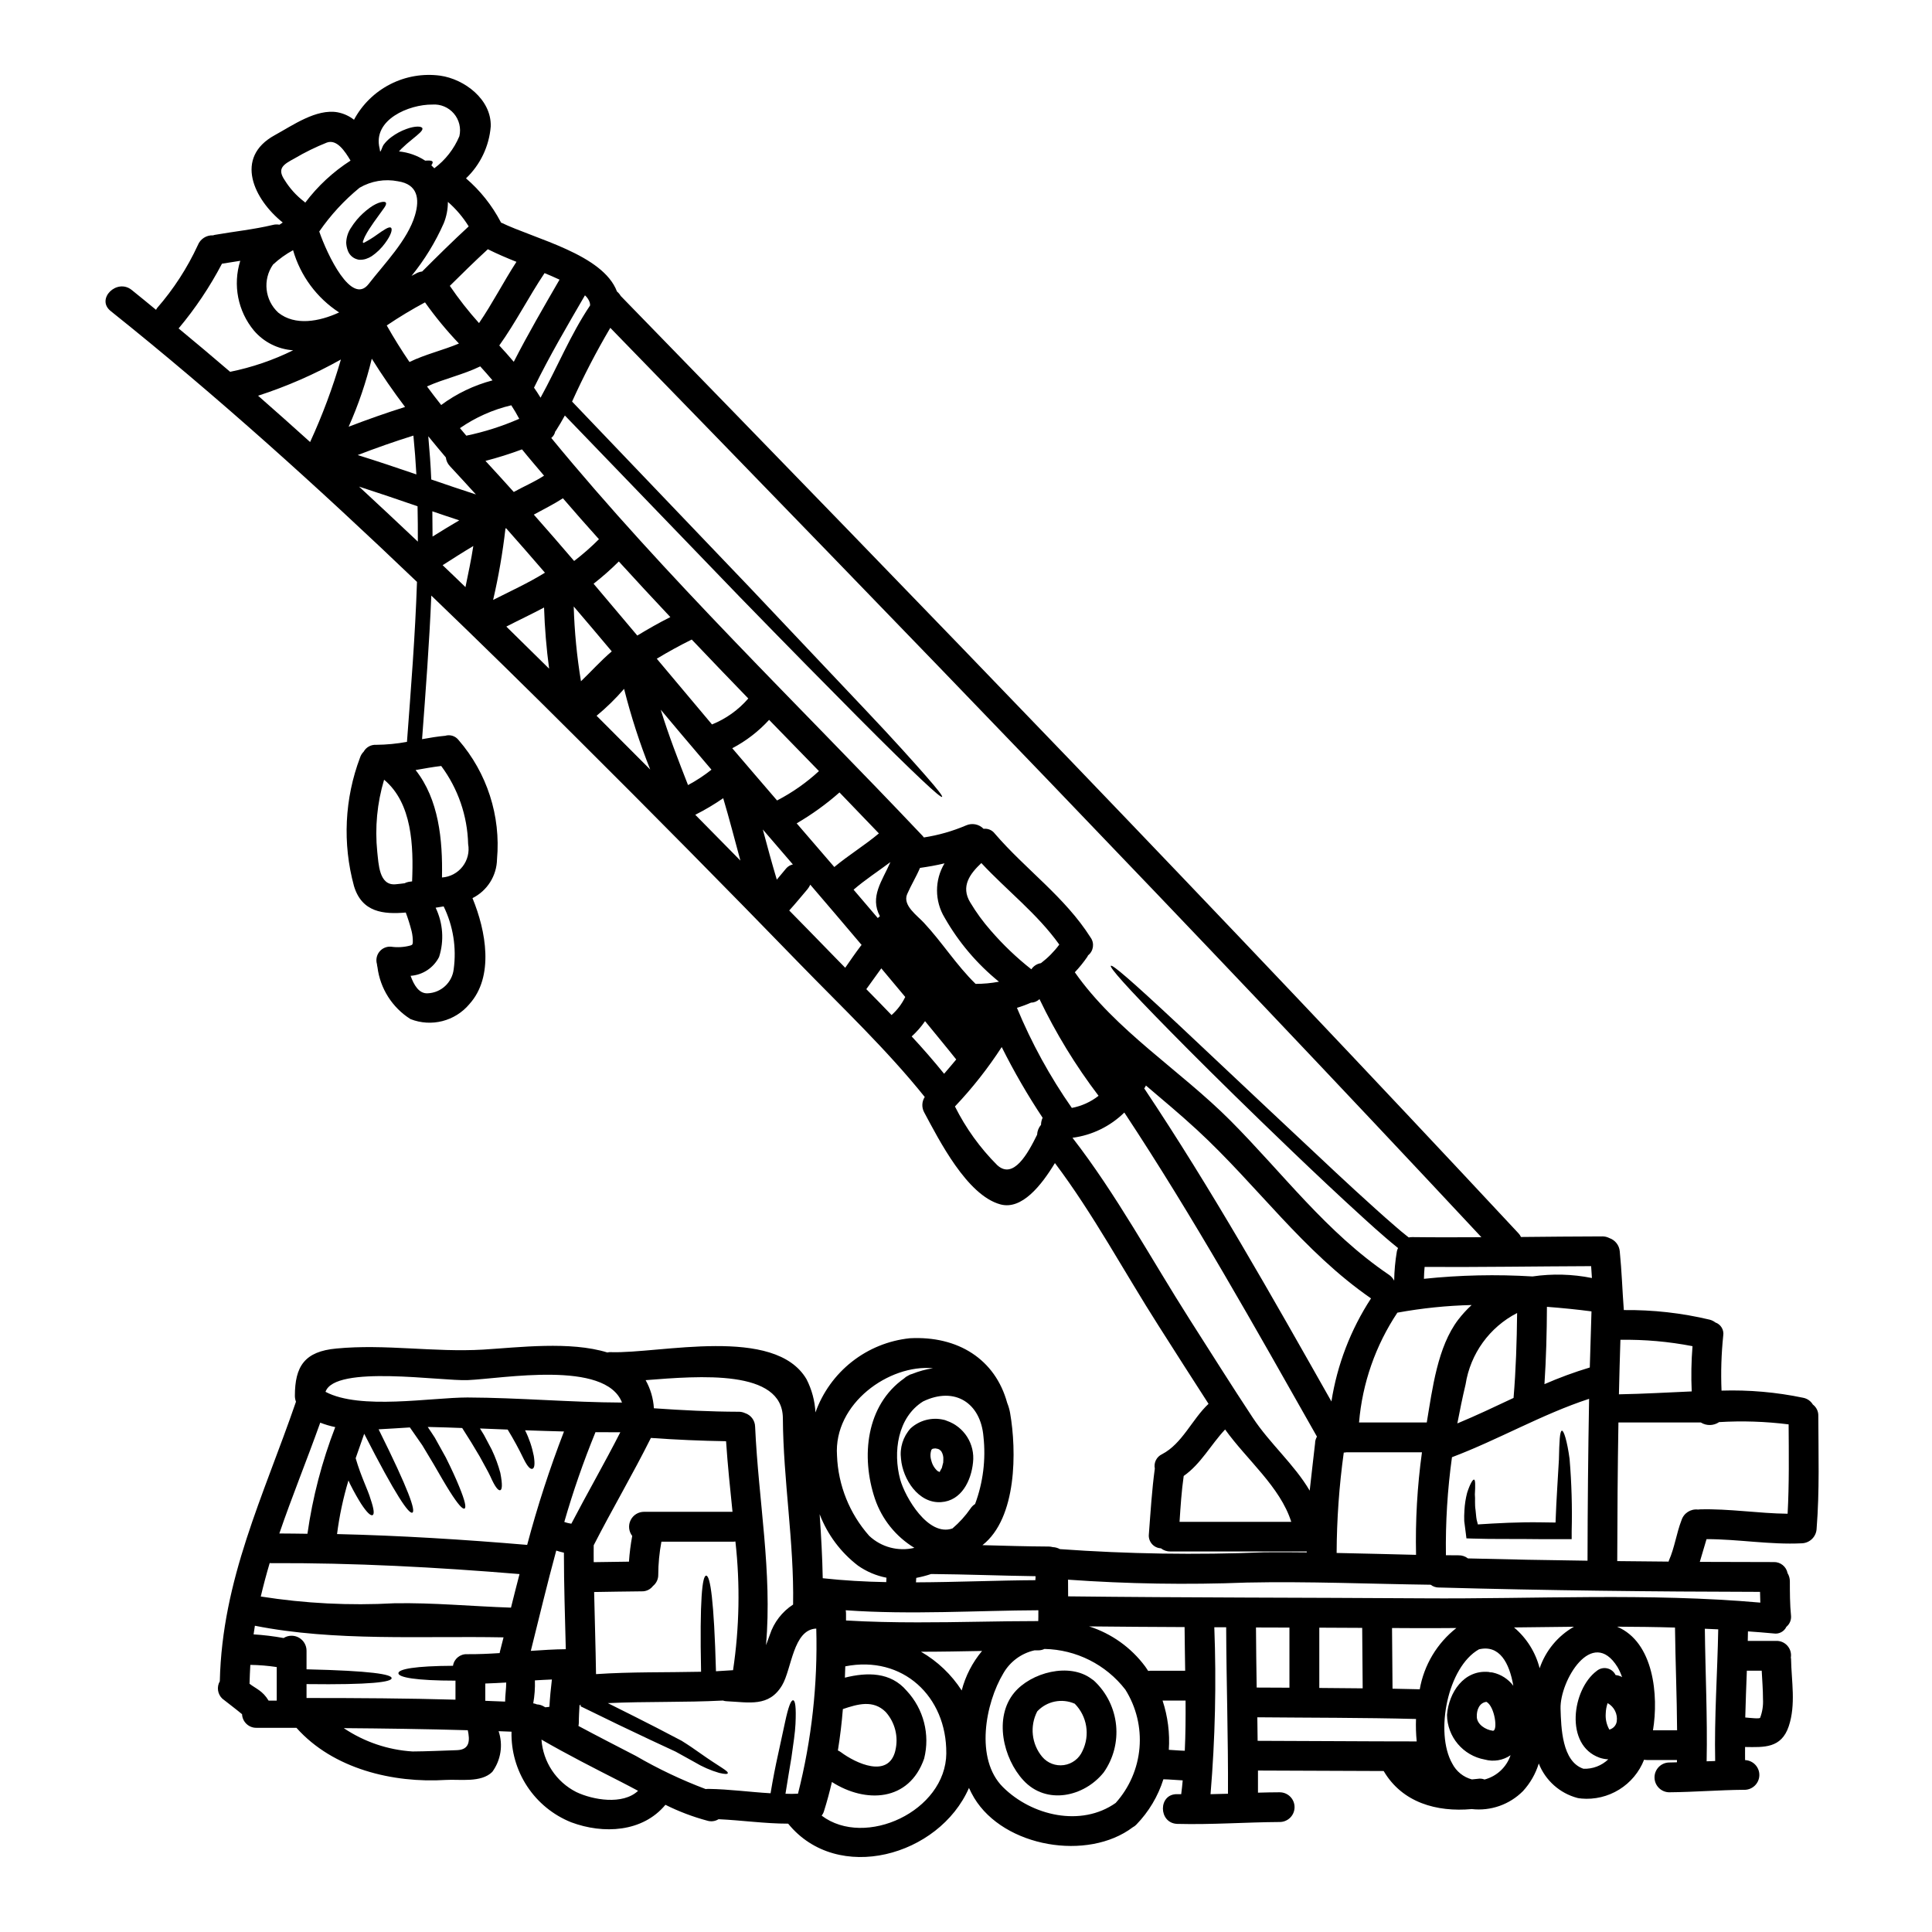 <?xml version="1.0" encoding="UTF-8"?>
<!-- Uploaded to: SVG Repo, www.svgrepo.com, Generator: SVG Repo Mixer Tools -->
<svg fill="#000000" width="800px" height="800px" version="1.1" viewBox="144 144 512 512" xmlns="http://www.w3.org/2000/svg">
 <g>
  <path d="m625.87 519.21c0.027 9.945 0.344 19.898-0.445 29.844-0.062 2.148-1.789 3.875-3.938 3.938-8.445 0.418-16.816-1.105-25.238-1.105-0.629 2-1.156 4.027-1.785 6.027 6.527 0.023 13.051 0.039 19.578 0.051v-0.004c1.785-0.059 3.348 1.195 3.684 2.949 0.395 0.652 0.605 1.398 0.605 2.156 0 2.633 0 6.211 0.316 9.211 0.07 1.09-0.391 2.148-1.238 2.844-0.598 1.273-1.977 1.996-3.367 1.762-2.262-0.234-4.527-0.371-6.816-0.551 0 0.84-0.023 1.68-0.051 2.523h7.527-0.004c1.141-0.039 2.238 0.434 2.992 1.293 0.754 0.855 1.086 2.004 0.902 3.129 0.027 0.113 0.047 0.227 0.055 0.34 0.102 5.902 1.316 12.078-0.605 17.844-1.969 5.902-6.555 5.582-11.578 5.512 0 1.156-0.023 2.312 0 3.477l-0.004-0.004c2.176 0.086 3.867 1.918 3.781 4.094-0.09 2.172-1.922 3.863-4.094 3.777-6.578 0.051-13.156 0.602-19.734 0.656l-0.004 0.004c-2.18 0-3.945-1.77-3.945-3.949s1.766-3.949 3.945-3.949c0.656 0 1.316-0.027 2-0.051v-0.605h-7.918c-0.266 0-0.527-0.027-0.789-0.078-1.285 3.281-3.602 6.059-6.602 7.91-2.996 1.855-6.516 2.691-10.027 2.379-0.031-0.02-0.066-0.031-0.105-0.027-0.32-0.008-0.637-0.051-0.945-0.133-4.668-1.242-8.465-4.633-10.234-9.129-0.832 2.719-2.262 5.215-4.184 7.312-3.559 3.582-8.559 5.34-13.578 4.766-9.262 0.84-18.395-1.684-23.34-10.082-11.102-0.051-22.207-0.094-33.312-0.129v5.863c1.922-0.051 3.84-0.102 5.762-0.102v0.004c2.172 0 3.934 1.762 3.934 3.934 0 2.176-1.762 3.938-3.934 3.938-9.055 0.055-18.074 0.738-27.129 0.5-5.082-0.156-5.117-8.051 0-7.871h1.023c0.16-1.211 0.293-2.449 0.395-3.66-1.711-0.078-3.422-0.262-5.117-0.289-1.422 4.5-3.871 8.609-7.156 11.996-0.273 0.289-0.594 0.531-0.949 0.711-11.895 9.023-34.129 5.34-42.047-7.789-0.504-0.852-0.961-1.727-1.371-2.629-7.918 18.105-34.863 25.547-47.918 9.469-6.16 0-12.266-0.895-18.449-1.18h0.004c-0.887 0.555-1.973 0.699-2.973 0.395-3.836-1.027-7.555-2.438-11.109-4.211-6.051 7.289-16.445 7.816-24.969 4.633-4.769-1.91-8.844-5.234-11.668-9.527-2.828-4.293-4.273-9.344-4.148-14.484-1.105-0.027-2.234-0.078-3.422-0.133h0.004c1.227 3.656 0.598 7.684-1.684 10.793-2.977 2.945-8.633 1.895-12.344 2.129-13.918 0.871-29.84-2.894-39.551-13.816h-10.477c-2.082 0.094-3.844-1.52-3.938-3.606-1.711-1.422-3.5-2.754-5.238-4.129-1.254-1.199-1.523-3.102-0.656-4.602 0.633-27.078 11.527-48.922 20.184-74.074v-0.004c-0.184-0.488-0.281-1.004-0.289-1.527 0-7.84 2.551-11.809 11.02-12.574 12.895-1.238 25.891 1.051 38.863 0.289 9.445-0.578 23.078-2.289 32.922 0.762h0.004c0.316-0.082 0.648-0.113 0.977-0.086 12.988 0.422 43.445-7.106 51.812 7.184 1.395 2.731 2.199 5.727 2.359 8.789 1.891-5.301 5.242-9.961 9.664-13.438 4.422-3.477 9.738-5.633 15.336-6.219 12.816-0.684 22.656 5.606 25.812 17.129 0.363 0.887 0.625 1.809 0.785 2.754 1.707 9.816 1.867 27.738-7.34 34.949 5.84 0.156 11.684 0.34 17.551 0.367v-0.004c0.375 0.012 0.746 0.066 1.105 0.16 0.656 0.027 1.293 0.207 1.867 0.527 18.039 1.293 36.137 1.574 54.207 0.84 3.711-0.027 7.445-0.027 11.211 0.027v-0.238h-36.133c-0.91 0.016-1.801-0.281-2.519-0.844-0.934-0.043-1.809-0.473-2.41-1.188-0.605-0.715-0.887-1.645-0.777-2.574 0.445-5.812 0.789-11.602 1.574-17.367-0.324-1.562 0.473-3.141 1.922-3.812 5.391-2.816 7.945-9.266 12.316-13.344-4.461-6.918-8.891-13.84-13.289-20.762-8.973-14.051-17.262-29.574-27.422-43.047-3.578 5.902-8.789 12.523-14.473 10.945-8.867-2.422-16.258-17.105-20.184-24.402-0.691-1.281-0.629-2.836 0.16-4.055-10-12.473-21.895-23.734-33-35.156-19.605-20.203-39.387-40.23-59.34-60.074-12.676-12.664-25.484-25.211-38.426-37.645-0.527 12.711-1.5 25.391-2.449 38.051 2.051-0.371 4.078-0.711 6.133-0.898 1.305-0.391 2.711 0.059 3.543 1.133 7.543 8.703 11.219 20.105 10.184 31.578-0.074 4.379-2.578 8.355-6.5 10.312 3.606 8.738 5.762 20.812-0.816 28.078h0.004c-3.809 4.555-10.109 6.156-15.629 3.973-4.82-3.047-8.023-8.082-8.738-13.738-0.07-0.266-0.113-0.539-0.133-0.812-0.34-1.137-0.102-2.367 0.637-3.293 0.742-0.926 1.891-1.426 3.074-1.34 1.723 0.25 3.481 0.145 5.16-0.316 0.605-0.207 0.523-0.266 0.629-0.816v0.004c0.023-1.004-0.082-2.004-0.316-2.977-0.426-1.676-0.945-3.324-1.551-4.945-5.867 0.5-11.633 0-13.738-7.055l0.004 0.004c-3.062-11.238-2.492-23.156 1.629-34.051 0.191-0.578 0.516-1.102 0.949-1.527 0.656-1.188 1.934-1.891 3.289-1.816 2.746-0.023 5.484-0.285 8.184-0.785 1.051-14.074 2.184-28.234 2.656-42.391-26.117-24.98-53.004-49.266-81.184-71.789-3.973-3.184 1.656-8.738 5.582-5.578 2.18 1.734 4.285 3.5 6.445 5.262 0.078-0.156 0.164-0.305 0.262-0.449 4.379-5.019 8.023-10.637 10.816-16.684 0.652-1.656 2.297-2.707 4.074-2.602 0.145-0.066 0.297-0.109 0.449-0.133 5.117-0.895 10.289-1.422 15.352-2.629v-0.004c0.578-0.145 1.18-0.164 1.762-0.055 0.301-0.176 0.59-0.371 0.867-0.578-7.633-6.106-12.988-17.207-2.106-23.156 4.723-2.578 10.973-7.055 16.656-6.055v0.004c1.582 0.301 3.066 0.977 4.332 1.969 2.164-4.039 5.512-7.32 9.59-9.406 4.078-2.09 8.695-2.883 13.238-2.277 6.438 0.902 13.645 6.32 13.406 13.477-0.422 5.227-2.754 10.117-6.551 13.738 3.762 3.231 6.879 7.148 9.188 11.539 0.027 0.055 0.027 0.105 0.051 0.156 9.133 4.426 27.023 8.422 30.766 18.289v0.004c0.398 0.328 0.738 0.73 0.996 1.18 79.914 82.113 159.78 164.57 237.92 248.41 0.27 0.285 0.492 0.613 0.656 0.973 7.184-0.078 14.363-0.133 21.551-0.156v-0.004c0.652-0.004 1.293 0.148 1.871 0.449 1.527 0.52 2.609 1.891 2.754 3.5 0.527 5.184 0.684 10.395 1.078 15.578 7.672-0.086 15.328 0.77 22.789 2.551 0.535 0.145 1.039 0.395 1.473 0.734 1.457 0.504 2.336 1.984 2.082 3.5-0.504 4.84-0.652 9.707-0.449 14.562 7.266-0.227 14.535 0.41 21.648 1.898 1.066 0.207 1.992 0.859 2.555 1.789 0.938 0.703 1.477 1.82 1.445 2.992zm-8.133 25.945c0.422-7.871 0.32-15.789 0.266-23.684v0.004c-6.109-0.77-12.277-0.973-18.422-0.602-1.449 0.992-3.352 1.035-4.84 0.102h-21.84c-0.207 12.238-0.289 24.496-0.316 36.734 4.527 0.055 9.082 0.105 13.605 0.133 0.023-0.078 0.051-0.184 0.078-0.266 1.523-3.422 2-7.211 3.34-10.688l0.004 0.004c0.582-1.887 2.434-3.082 4.391-2.844 0.184 0 0.344-0.051 0.5-0.051 7.805-0.207 15.5 1.078 23.234 1.16zm-6.527 49.156c0-2.527-0.207-5.027-0.34-7.555h-3.938c-0.156 4.133-0.32 8.266-0.422 12.395 1.395 0.129 3.812 0.395 3.938 0.078l0.004 0.004c0.594-1.566 0.852-3.242 0.758-4.918zm-0.707-25.605c-0.027-0.977-0.051-1.922-0.078-2.844-28.34-0.055-56.707-0.371-85.051-1.156v0.004c-0.805 0.016-1.594-0.242-2.234-0.738-16.078-0.207-32.395-0.922-48.707-0.578-15.809 0.617-31.637 0.359-47.418-0.766 0 0.055 0.027 0.078 0.027 0.133 0 1.422 0.023 2.844 0.023 4.289 31.344 0.367 62.68 0.316 94.023 0.523 29.496 0.215 59.941-1.48 89.414 1.137zm-11.16 7.086-3.543-0.156c0.133 11.711 0.711 23.418 0.477 35.129l2.262-0.078c-0.246-11.664 0.598-23.27 0.809-34.898zm-7.027-63.047 0.004 0.004c-0.18-4-0.109-8.008 0.211-12-6.293-1.219-12.695-1.785-19.105-1.688-0.156 4.816-0.289 9.633-0.395 14.449 6.578-0.113 13-0.508 19.289-0.77zm-10.262 89.809h6.394c-0.055-9.078-0.449-18.156-0.555-27.234-5.117-0.156-10.234-0.211-15.352-0.234 9.75 4.098 11.043 18.281 9.516 27.465zm-8.473-14.262 0.004 0.004c0.102 0.055 0.199 0.117 0.289 0.184-0.312-0.934-0.719-1.832-1.211-2.684-6.734-10.844-15.289 3.656-15.102 10.996 0.156 5.027 0.367 14.051 6.078 15.949h-0.004c2.441 0.09 4.812-0.812 6.578-2.5-0.777-0.031-1.547-0.172-2.285-0.422-9.367-3.312-7.316-18.129-0.789-23 0.766-0.645 1.785-0.902 2.766-0.688 0.977 0.211 1.805 0.863 2.234 1.766 0.496 0.051 0.98 0.184 1.438 0.391zm-1.129 11.918v0.004c0.289-1.969-0.676-3.91-2.418-4.867-0.309 0.898-0.477 1.84-0.5 2.789-0.102 1.445 0.219 2.891 0.922 4.156l0.078 0.078c0.133-0.07 0.273-0.129 0.422-0.18 0.801-0.367 1.363-1.113 1.496-1.984zm-6.578-117.52c-0.051-1.055-0.129-2.106-0.207-3.148-14.707 0.055-29.422 0.293-44.129 0.211-0.102 1.027-0.156 2.078-0.18 3.148h-0.004c9.559-1 19.188-1.211 28.781-0.629 5.231-0.766 10.555-0.625 15.738 0.418zm-0.562 23.711c0.133-4.949 0.293-9.922 0.449-14.871-3.789-0.5-7.738-0.895-11.809-1.207-0.027 6.84-0.207 13.68-0.656 20.5l-0.004-0.004c3.914-1.711 7.93-3.188 12.02-4.418zm-0.602 51.203c0.023-14.289 0.164-28.59 0.418-42.902-12.523 4.106-24.008 10.816-36.336 15.473h-0.004c-1.195 8.605-1.73 17.289-1.605 25.977 1.105 0 2.234 0.023 3.312 0.023 0.914-0.027 1.805 0.262 2.527 0.82 10.539 0.27 21.117 0.477 31.668 0.609zm-3.582 17.5c-5.312 0.055-10.605 0.105-15.895 0.184 3.336 2.809 5.711 6.59 6.789 10.816 1.586-4.652 4.82-8.566 9.086-11zm-16.023-60.613c0.629-7.5 0.867-15 0.945-22.527h-0.004c-7.312 3.762-12.387 10.793-13.652 18.918-0.82 3.449-1.527 6.894-2.184 10.34 5.031-2.09 9.957-4.43 14.875-6.746zm-0.762 94.652-0.004-0.004c-2.008 1.383-4.519 1.809-6.867 1.16-5.742-1.039-9.938-6.012-10-11.844 0.473-5.902 4.445-11.996 11.074-11.367 0.105 0.027 0.184 0.055 0.293 0.078 0.258 0.004 0.512 0.027 0.766 0.078 2.176 0.48 4.106 1.723 5.441 3.504-1.051-6.109-3.684-10.949-9.105-9.66-8.312 4.684-11.734 22.043-7.086 30.262h0.004c1.059 2.082 2.953 3.613 5.211 4.211l1.551-0.156c0.602-0.109 1.223-0.047 1.793 0.184 3.246-0.848 5.844-3.277 6.91-6.461zm-4.762-6.477c1.449 0.211 0.578-6.445-1.656-7.656-1.844 0.207-2.66 2.129-2.555 4.051 0.102 1.922 2.297 3.356 4.191 3.594zm-21.391-130.82c6.133 0.082 12.266 0.055 18.395 0.027-75.863-81.262-153.33-161.28-230.85-240.99-3.727 6.328-7.109 12.848-10.129 19.539 18.734 19.629 34.285 35.891 47.047 49.23 12.895 13.656 22.945 24.289 30.629 32.395 7.684 8.105 12.816 13.867 16.051 17.551 3.234 3.684 4.527 5.394 4.328 5.582-0.195 0.184-1.871-1.18-5.449-4.555-3.578-3.375-9.105-8.762-16.973-16.68-7.867-7.918-18.129-18.316-31.207-31.762-12.594-13.078-27.945-28.973-46.34-48.074-0.738 1.344-1.5 2.656-2.316 3.938l-0.234 0.316v-0.008c-0.145 0.676-0.516 1.277-1.051 1.711 30.402 36.996 65.59 70.762 98.453 105.5 0.105 0.129 0.184 0.234 0.289 0.367 3.84-0.59 7.594-1.66 11.168-3.184 1.586-0.711 3.445-0.352 4.656 0.895 1.145-0.141 2.277 0.344 2.973 1.266 8.184 9.523 18.602 16.816 25.391 27.551h0.004c1.07 1.504 0.77 3.586-0.684 4.723-0.051 0.129-0.113 0.25-0.184 0.371-0.996 1.453-2.106 2.824-3.32 4.106 10.867 15.496 27.945 25.977 41.211 39.285 13.996 14.051 25.391 29.602 42.047 40.891h0.004c0.578 0.398 1.047 0.93 1.367 1.555 0.043-2.594 0.277-5.18 0.711-7.738 0.059-0.312 0.164-0.613 0.316-0.895-0.074-0.074-0.152-0.148-0.238-0.211-1.023-0.844-2.051-1.656-3-2.5-1.922-1.656-3.785-3.312-5.578-4.949-3.578-3.234-6.945-6.391-10.16-9.391-6.391-6.004-12.102-11.5-17.234-16.473-10.262-9.949-18.156-17.816-24.105-23.867-11.945-12.129-16.18-17.027-15.789-17.422 0.395-0.395 5.316 3.812 17.734 15.422 6.184 5.812 14.289 13.445 24.684 23.223 5.184 4.867 10.977 10.297 17.371 16.289 3.207 2.977 6.578 6.106 10.133 9.289 1.785 1.633 3.629 3.238 5.512 4.867 0.922 0.844 1.898 1.605 2.871 2.398 0.211 0.156 0.422 0.34 0.633 0.5 0.285-0.059 0.578-0.09 0.867-0.086zm12.266 21.867c1.07-1.387 2.254-2.684 3.543-3.867-6.602 0.156-13.184 0.836-19.68 2.023-5.789 8.691-9.285 18.703-10.16 29.105h17.949c1.504-8.973 2.848-20.051 8.348-27.262zm-0.5 81.73c-3.898 0.027-7.789 0.055-11.66 0.027-1.816-0.027-3.606-0.027-5.394-0.027 0.027 5.367 0.105 10.711 0.133 16.078l7.211 0.156v0.004c1.125-6.426 4.582-12.211 9.711-16.238zm-9.121-46.574h-20.008c-0.234 0.051-0.473 0.078-0.715 0.078-1.219 8.816-1.852 17.703-1.891 26.605 7.156 0.129 14.238 0.344 21.051 0.5h-0.004c-0.199-9.09 0.32-18.18 1.566-27.184zm-1.395 76.625c-0.195-1.973-0.254-3.961-0.184-5.945-14.027-0.367-28.023-0.316-42.051-0.449l0.078 6.238c14.066 0.027 28.121 0.156 42.172 0.156zm-25.812-14.168c3.84 0.023 7.656 0.051 11.496 0.102-0.023-5.34-0.102-10.684-0.129-16.023-3.789-0.027-7.582-0.027-11.367-0.055zm3.207-75.891c1.523-9.754 5.106-19.074 10.5-27.344-18.027-12.473-30.156-29.945-46.102-44.652-4.367-4.027-8.973-7.871-13.551-11.762-0.121 0.27-0.27 0.527-0.449 0.762 17.832 26.695 33.777 54.984 49.617 82.984zm-4.328 10.812c0.059-0.535 0.23-1.055 0.5-1.523-16.367-28.895-32.734-58.184-51.051-85.891-3.731 3.664-8.551 6.016-13.738 6.691 11.605 14.957 20.949 32.273 31.051 48.129 5.555 8.684 11.02 17.422 16.707 26.023 4.527 6.891 11.02 12.395 15.105 19.363 0.457-4.25 0.984-8.543 1.457-12.805zm-35.945 21.055h29.633c-2.922-9.266-11.766-16.422-17.527-24.473-3.789 4.027-6.418 9.133-10.973 12.316-0.578 4.012-0.84 8.09-1.102 12.145zm29.152 43.969v-15.945c-2.949 0-5.902-0.027-8.867-0.027 0.027 5.316 0.105 10.605 0.184 15.922 2.926 0.016 5.824 0.039 8.719 0.039zm-16.289 28.102c0.078-14.707-0.422-29.418-0.477-44.125h-3.148 0.004c0.562 14.75 0.227 29.523-1 44.23 1.602-0.039 3.129-0.062 4.656-0.117zm-11.445-11.395c0.207-4.422 0.234-8.867 0.207-13.312h-6.098c1.391 4.203 1.953 8.637 1.66 13.055 1.422 0.066 2.816 0.223 4.266 0.246zm-9.109-21.207h9.211c-0.051-3.867-0.129-7.711-0.156-11.578-8.445-0.023-16.895-0.102-25.312-0.18l0.004-0.004c5.945 1.902 11.145 5.617 14.867 10.629 0.293 0.395 0.527 0.789 0.789 1.18h-0.004c0.211-0.031 0.426-0.055 0.637-0.059zm-9.211 35.031h0.004c3.637-4.051 5.852-9.172 6.312-14.598 0.461-5.422-0.859-10.844-3.758-15.449-5.144-6.641-13.02-10.598-21.418-10.766-0.527 0.25-1.102 0.379-1.684 0.371h-0.973c-3.477 0.781-6.465 2.984-8.238 6.074-4.789 7.973-7.578 22.734-0.129 30.156 7.66 7.641 20.766 10.664 29.918 4.191zm-11.617-184.19c2.586-0.484 5.016-1.586 7.086-3.211-6.078-7.988-11.324-16.578-15.66-25.629-0.602 0.598-1.414 0.938-2.262 0.945-1.207 0.535-2.445 0.992-3.707 1.371 3.875 9.34 8.75 18.234 14.543 26.523zm-8.184-38.367c1.844-1.402 3.484-3.059 4.863-4.918-5.812-8.156-13.867-14.316-20.656-21.605-3 2.816-5.551 6.184-2.922 10.473h0.004c1.574 2.633 3.391 5.117 5.418 7.418 3.25 3.758 6.848 7.195 10.75 10.266 0.578-0.879 1.504-1.473 2.543-1.633zm0.023 42.84c0.004-0.645 0.148-1.281 0.422-1.867-3.996-6.016-7.617-12.273-10.84-18.738-3.641 5.617-7.789 10.887-12.395 15.746 2.871 5.746 6.652 10.996 11.195 15.543 4.289 3.938 8.133-3.078 10.578-8.051 0.043-0.969 0.41-1.895 1.039-2.633zm-0.734 131.52c0.027 0 0.027-1.922 0.027-2.867-15.844 0.051-33.852 1.234-51.051 0 0.055 0.312 0.078 0.629 0.078 0.945v1.762c6.297 0.371 12.66 0.5 18.973 0.5 10.656 0.02 21.312-0.34 31.973-0.34zm-0.762-10.84c0.027-0.344 0.027-0.711 0.055-1.055-9.238-0.129-18.449-0.5-27.688-0.578-1.289 0.43-2.602 0.773-3.938 1.027l-0.078 1.18c10.898-0.047 21.699-0.523 31.645-0.574zm-15.973-20.184h-0.004c2.121-5.703 2.879-11.82 2.215-17.867-0.738-8.895-7.582-13.383-16-9.316-6.762 4.211-8.027 13.445-6.055 20.707 1.289 4.66 7.422 15.234 13.844 12.949 1.82-1.547 3.43-3.324 4.789-5.289 0.312-0.477 0.723-0.883 1.207-1.184zm0.133-137.84c2.074 0.004 4.144-0.188 6.184-0.578-5.812-4.715-10.695-10.473-14.395-16.973-2.68-4.422-2.688-9.961-0.027-14.395-2.133 0.527-4.328 0.898-6.5 1.211-1 2.363-2.363 4.551-3.398 6.945-1.285 2.973 2.656 5.656 4.449 7.606 4.84 5.188 8.582 11.211 13.688 16.184zm-3.684 187.25h-0.004c1-3.844 2.844-7.422 5.394-10.469-5.391 0.102-10.789 0.207-16.18 0.207 4.359 2.512 8.059 6.031 10.785 10.262zm-4.664-163.43c1.078-1.262 2.156-2.5 3.211-3.789-2.711-3.422-5.512-6.762-8.266-10.156h0.004c-1.02 1.484-2.207 2.844-3.543 4.051 2.981 3.211 5.859 6.516 8.594 9.895zm0.578 180.09c0.133-15.074-11.551-26.047-26.766-23.051-0.027 1-0.078 2-0.105 3 5.816-1.449 12.105-1.574 16.395 3.5v-0.004c4.477 4.816 6.211 11.574 4.606 17.949-4 11.473-15.551 11.891-24.441 6.207-0.605 2.582-1.289 5.16-2.106 7.738-0.129 0.43-0.336 0.828-0.605 1.184 11.504 8.684 32.895-1.184 33.027-16.523zm-3.543-102.05c-11.496-1.105-26.371 9.289-25.418 23.156 0.301 7.856 3.312 15.367 8.527 21.254 3.199 3.012 7.699 4.207 11.973 3.184-4.898-2.969-8.598-7.566-10.445-12.988-3.762-11.184-2.363-24.797 7.738-31.918 0.297-0.293 0.645-0.535 1.023-0.711 0.336-0.223 0.711-0.383 1.105-0.473 1.773-0.719 3.625-1.223 5.516-1.504zm-7.34-98.398c-2.106-2.527-4.234-5.051-6.34-7.578-1.344 1.844-2.656 3.684-3.973 5.512 2.234 2.285 4.5 4.551 6.691 6.867 1.523-1.348 2.758-2.984 3.637-4.82zm-2.629 199.75v-0.004c0.898-3.633-0.055-7.477-2.555-10.266-3.312-3.285-7.418-2.078-11.34-0.758-0.293 3.684-0.734 7.312-1.32 10.969h0.004c0.277 0.121 0.543 0.27 0.785 0.449 3.891 2.906 12.625 7.09 14.441-0.41zm-2.398-44.652c0-0.395 0.027-0.762 0.055-1.18l0.004-0.008c-2.715-0.523-5.289-1.617-7.555-3.207-4.582-3.516-8.098-8.234-10.156-13.629 0.395 5.656 0.711 11.34 0.82 16.973 5.539 0.609 11.168 0.926 16.852 1.031zm-2.262-175.99v-0.004c0.184-0.18 0.375-0.348 0.578-0.5-2.754-5.184 0.605-9.316 2.789-14.344-3.262 2.449-6.691 4.66-9.762 7.316 2.148 2.492 4.254 5.012 6.41 7.512zm0.32-22.434c-3.477-3.629-6.961-7.25-10.449-10.867v-0.004c-3.508 3.094-7.309 5.836-11.348 8.191 3.316 3.84 6.66 7.711 9.973 11.574 3.801-3.164 8.051-5.742 11.84-8.926zm-4.773 29.754c0.051-0.078 0.129-0.129 0.184-0.207-4.527-5.34-9.055-10.688-13.605-15.973-0.199 0.445-0.457 0.859-0.766 1.234-1.602 1.871-3.148 3.789-4.812 5.606 3.422 3.5 6.867 6.977 10.262 10.496 1.5 1.574 3.055 3.106 4.578 4.684 1.367-1.969 2.711-3.941 4.16-5.84zm-11.121-46.285c-4.398-4.523-8.801-9.051-13.211-13.574l0.004-0.004c-2.797 3.059-6.102 5.606-9.766 7.527 3.938 4.629 7.922 9.234 11.871 13.84 4.031-2.086 7.769-4.707 11.102-7.789zm-5.555 271.01v-0.004c3.625-14.293 5.254-29.02 4.844-43.758-6.156 0.238-6.5 10.738-9.055 15.027-3.477 5.84-8.766 4.5-14.633 4.234-0.359-0.008-0.711-0.07-1.051-0.188-10.16 0.527-20.34 0.211-30.5 0.684 4.977 2.477 9.266 4.633 12.949 6.527 2.449 1.289 4.656 2.449 6.606 3.449 1.895 1.18 3.543 2.312 4.867 3.262 5.312 3.762 7.551 4.723 7.367 5.34-0.105 0.266-0.762 0.266-2.238-0.078v0.004c-2.32-0.672-4.539-1.645-6.606-2.894-1.445-0.789-3.078-1.711-4.973-2.754-2-0.922-4.238-1.969-6.762-3.148-5.027-2.344-11.133-5.289-18.477-8.895l0.156-0.316h0.004c-0.133-0.004-0.262 0.004-0.395 0.027-0.078 1.551-0.184 3.102-0.184 4.656-0.004 0.289-0.039 0.582-0.102 0.867 5.051 2.711 10.156 5.316 15.23 7.949 5.914 3.434 12.102 6.371 18.5 8.785 0.262-0.043 0.523-0.062 0.789-0.051 5.477 0.078 10.918 0.844 16.395 1.156 0.656-3.938 1.316-7.262 1.949-10.105 0.789-3.633 1.395-6.445 1.867-8.633 0.922-4.328 1.605-5.949 2.16-5.902 0.555 0.043 0.844 1.762 0.629 6.297-0.105 2.262-0.551 5.16-1.078 8.895-0.449 2.754-1 5.902-1.574 9.578 1.094 0.062 2.195 0.039 3.301-0.016zm-1.297-50.125c0.289-16.473-2.606-32.918-2.711-49.391-0.078-13.027-22-11.211-36.363-10.082l-0.004 0.004c1.285 2.285 2.031 4.832 2.188 7.449 7.445 0.527 14.918 0.898 22.434 0.922v-0.004c0.598-0.008 1.191 0.121 1.734 0.371 1.555 0.512 2.621 1.941 2.656 3.578 0.922 19.973 4.555 38.391 2.894 57.918 0.32-0.895 0.66-1.816 1.004-2.754 1.078-3.297 3.258-6.125 6.168-8.012zm-0.055-196.14c-2.656-3.078-5.312-6.184-7.969-9.262 1.18 4.445 2.394 8.891 3.707 13.289 0.844-1 1.656-2 2.5-3l-0.004 0.004c0.465-0.527 1.082-0.891 1.766-1.035zm-11.809-43.973c-5.023-5.184-10.02-10.395-14.996-15.629-3.184 1.574-6.262 3.262-9.266 5.082 4.867 5.812 9.746 11.617 14.633 17.418 3.707-1.496 7.008-3.852 9.621-6.879zm-14.051 30.816c4.004 4.055 7.973 8.082 11.949 12.129-1.5-5.512-2.922-11.051-4.555-16.531v0.004c-2.363 1.633-4.836 3.102-7.402 4.391zm10 226.71c1.691-11.301 1.902-22.777 0.629-34.133-0.164 0.031-0.332 0.051-0.5 0.055h-19.109c-0.547 2.887-0.828 5.82-0.84 8.762 0.02 1.156-0.496 2.254-1.398 2.977-0.707 0.934-1.828 1.465-3 1.418-4.207 0.023-8.391 0.129-12.594 0.18 0.156 7.266 0.395 14.5 0.5 21.762 9.262-0.629 18.551-0.422 27.84-0.629-0.395-19.184 0.316-25.551 1.371-25.473 1.055 0.078 2.051 6.297 2.578 25.34 1.488-0.102 3.016-0.18 4.516-0.281zm-23.559-41.996h23.418c-0.629-6.156-1.285-12.367-1.707-18.707-6.66-0.105-13.289-0.395-19.922-0.871-4.789 9.605-10.262 18.871-15.156 28.445-0.027 1.477 0 2.977 0 4.477 3.148-0.027 6.238-0.078 9.344-0.133v-0.004c0.156-2.285 0.445-4.559 0.863-6.812-0.93-1.199-1.094-2.824-0.422-4.188 0.672-1.359 2.062-2.219 3.582-2.207zm17.844-196.67c-0.707-0.844-1.422-1.656-2.106-2.477-3.812-4.445-7.578-8.945-11.34-13.418 2.078 6.762 4.656 13.383 7.234 19.973h-0.004c2.191-1.168 4.269-2.535 6.211-4.078zm-28.238-12.078c4 4 7.996 8.027 11.996 12.027h0.004c-2.777-6.965-5.09-14.102-6.922-21.371-2.223 2.582-4.66 4.965-7.289 7.133zm8.578-23.469c2.871-1.734 5.762-3.398 8.762-4.894-4.606-4.891-9.156-9.805-13.652-14.738v-0.004c-2.113 2.102-4.348 4.07-6.691 5.906 3.867 4.57 7.727 9.145 11.582 13.727zm0.211 306.16c-1.504-0.816-3.027-1.602-4.555-2.394-7.086-3.606-14.168-7.211-21.051-11.184h0.004c0.418 5.926 3.914 11.199 9.211 13.891 4.391 2.102 12.34 3.5 16.391-0.316zm-4.711-95.02c-2.184 0-4.367 0-6.582-0.027h0.004c-3.184 7.773-5.941 15.715-8.266 23.789l0.734 0.234c0.371 0.105 0.762 0.156 1.133 0.234 4.238-8.129 8.82-16.074 12.977-24.23zm-2.262-206.94c-3.352-4-6.711-7.969-10.082-11.906 0.195 6.641 0.836 13.262 1.922 19.816 2.738-2.621 5.266-5.465 8.16-7.914zm-5.762-91.652c0.023-0.129 0.023-0.266 0-0.395-0.039-0.137-0.066-0.277-0.078-0.422-0.25-0.73-0.684-1.387-1.266-1.895-4.684 8.055-9.395 16.078-13.5 24.473 0.605 0.867 1.18 1.734 1.734 2.656 4.477-8.133 7.949-16.734 13.109-24.418zm2.363 61.918c-3.207-3.578-6.418-7.184-9.547-10.844-2.477 1.605-5.117 2.898-7.711 4.328 3.578 4.051 7.156 8.156 10.684 12.289h-0.004c2.32-1.773 4.519-3.703 6.578-5.773zm-8.785 294.16c-0.211-8.527-0.5-17.051-0.5-25.586l-0.004 0.004c-0.684-0.145-1.363-0.332-2.027-0.555-2.398 8.816-4.527 17.711-6.738 26.578 3.082-0.203 6.164-0.414 9.27-0.441zm14.895-65.363c-4.398-11.316-31.605-6.34-40.867-5.949-6.918 0.316-35.234-4.129-37.707 3.106 9.156 4.867 27.945 1.5 37.629 1.5 13.68 0.055 27.289 1.293 40.945 1.344zm-19.238 80.629c0.133-2.426 0.371-4.816 0.66-7.238-1.504 0.078-3.004 0.129-4.504 0.234 0.066 2.039-0.082 4.074-0.441 6.082 0.336 0.047 0.664 0.145 0.973 0.285 0.668 0.027 1.32 0.227 1.891 0.582 0.105 0.055 0.211 0.133 0.32 0.184 0.18-0.031 0.367-0.047 0.551-0.051 0.027 0 0.312-0.055 0.551-0.078zm-11.414-286.27c3.793 3.711 7.57 7.43 11.34 11.16v-0.004c-0.723-5.379-1.168-10.789-1.344-16.211-3.289 1.762-6.688 3.344-10 5.055zm14.102-91.941c-1.445-0.684-2.844-1.262-3.973-1.734-4.211 6.297-7.606 13.023-12 19.18 1.32 1.426 2.606 2.871 3.84 4.328 3.789-7.41 7.973-14.594 12.129-21.773zm1.18 305.25c-3.422-0.105-6.867-0.184-10.316-0.32 1.074 2.148 1.848 4.434 2.309 6.789 0.367 2.289 0.156 3.262-0.371 3.422-0.527 0.156-1.262-0.523-2.262-2.523-1.297-2.695-2.727-5.324-4.285-7.875-2.449-0.105-4.894-0.184-7.344-0.293 0.371 0.578 0.711 1.156 1.055 1.711 0.762 1.473 1.473 2.785 2.106 3.973l-0.004 0.004c0.93 1.957 1.676 3.992 2.238 6.082 0.629 3.234 0.473 4.5-0.055 4.602-0.527 0.102-1.367-0.895-2.578-3.656-0.629-1.367-1.656-3.078-2.844-5.312-0.656-1.105-1.395-2.344-2.207-3.684-0.738-1.18-1.555-2.477-2.422-3.84-2.816-0.105-5.633-0.211-8.445-0.266h-0.684c0.656 0.973 1.285 1.895 1.867 2.812 1.078 1.949 2.055 3.684 2.922 5.262 1.605 3.211 2.754 5.762 3.543 7.711 1.605 3.898 1.895 5.555 1.422 5.816-0.473 0.266-1.656-0.949-3.938-4.555-1.133-1.789-2.5-4.156-4.262-7.211-0.895-1.5-1.898-3.148-3-5-1-1.449-2.133-3.027-3.289-4.723-2.711 0.156-5.512 0.367-8.289 0.5 8.082 16.234 9.867 21.648 8.945 22.078-0.922 0.43-4.328-4.398-12.762-20.895-0.762 2.16-1.527 4.328-2.262 6.477 1.445 4.977 3.262 8.418 3.938 10.789 0.973 2.844 1.023 4.055 0.551 4.289s-1.449-0.555-3.078-3.055c-0.789-1.262-1.789-2.973-2.922-5.234-0.133-0.293-0.266-0.605-0.395-0.895h-0.004c-1.398 4.644-2.41 9.395-3.023 14.207 16.816 0.395 33.574 1.445 50.383 2.867 2.703-10.191 5.965-20.223 9.762-30.059zm-5.289-253.3c-1.945-2.312-3.938-4.606-5.84-6.969-3.172 1.184-6.406 2.199-9.684 3.051 2.527 2.738 5.027 5.484 7.5 8.238 2.66-1.477 5.473-2.664 8.023-4.32zm0.238 25.711c-3.426-3.977-6.863-7.91-10.316-11.809l-0.156 0.156c-0.727 6.348-1.816 12.648-3.262 18.871 4.629-2.352 9.34-4.484 13.738-7.219zm-9 274.27c0.734-2.977 1.5-5.949 2.262-8.895-21.918-1.816-43.867-3-65.863-2.894-0.129 0-0.207-0.027-0.344-0.027-0.867 2.922-1.656 5.867-2.363 8.867h0.004c11.691 1.848 23.547 2.445 35.363 1.793 10.363-0.188 20.602 0.812 30.941 1.156zm2.184-315.06c-0.656-1.234-1.344-2.422-2.106-3.578-4.871 1.148-9.484 3.203-13.602 6.055 0.578 0.656 1.129 1.344 1.684 2 4.82-1 9.52-2.5 14.023-4.477zm-3.734 339.93c0-1.656 0.289-3.34 0.289-5.023-1.762 0.102-3.785 0.207-5.551 0.262v4.582c1.574 0.051 2.629 0.129 5.262 0.207zm-1.398-13.152c0.32-1.289 0.66-2.555 0.977-3.84-21.578-0.422-44.738 1.129-65.895-3.082-0.102 0.762-0.234 1.527-0.344 2.289h0.004c2.668 0.168 5.32 0.492 7.949 0.969 1.227-0.773 2.781-0.812 4.047-0.105s2.047 2.051 2.031 3.504v4.891c17.129 0.395 22.551 1.32 22.551 2.344 0 1.023-5.418 1.789-22.551 1.574v3.684c13.738 0 26.602 0.078 39.469 0.445l0.004-5.043c-10.523 0-15.129-0.871-15.129-1.969 0-1.098 4.449-1.922 14.473-1.969l-0.004 0.004c0.266-1.836 1.887-3.168 3.738-3.078 2.871 0.023 5.762-0.105 8.633-0.293 0.023-0.117 0.023-0.223 0.051-0.328zm4.398-368.37c-2.578-1.027-5.117-2.106-7.582-3.34-3.422 3.148-6.762 6.418-10.078 9.711l0.004-0.004c2.356 3.457 4.938 6.754 7.734 9.867 3.582-5.238 6.473-10.922 9.922-16.238zm-6.34 31.418c-1.055-1.262-2.16-2.5-3.262-3.711-4.527 2.211-9.551 3.262-14.105 5.316 1.211 1.656 2.477 3.289 3.762 4.922l-0.004-0.004c4.082-3.019 8.699-5.234 13.609-6.527zm-4.398 30.238c-2.289-2.527-4.586-5.027-6.891-7.504v-0.004c-0.609-0.629-0.988-1.441-1.082-2.312-1.551-1.844-3.129-3.711-4.656-5.606 0.344 3.812 0.633 7.633 0.789 11.445 3.949 1.371 7.887 2.684 11.84 3.977zm-5.078 332.77c3.543-0.102 3.473-2.684 2.922-5.285-10.816-0.32-22.762-0.477-32.867-0.555 5.422 3.644 11.715 5.781 18.238 6.184 3.891-0.027 7.812-0.215 11.707-0.344zm-3.938-231.27h0.004c2.144-0.137 4.133-1.184 5.457-2.879 1.328-1.691 1.871-3.871 1.488-5.988-0.184-7.465-2.676-14.691-7.133-20.684-2.289 0.266-4.527 0.684-6.789 1.078 6.129 7.758 7.199 18.418 6.992 28.469zm6.242-76.949c0.734-3.629 1.527-7.234 2.078-10.895-2.754 1.633-5.449 3.371-8.129 5.082 2.035 1.91 4.035 3.879 6.051 5.812zm-1.617-119.49c0.5-2.125-0.043-4.363-1.461-6.019-1.422-1.66-3.547-2.543-5.723-2.375-6.106-0.055-15.871 3.973-13.949 11.633 0.078 0.289 0.105 0.816 0.133 0.816h0.023c0.211 0 0.555-1.289 0.844-1.711v-0.008c0.594-0.816 1.312-1.535 2.133-2.129 1.211-0.902 2.551-1.621 3.973-2.133 2.363-0.867 4.106-0.758 4.238-0.156 0.133 0.602-0.977 1.477-2.711 2.898-0.992 0.781-1.938 1.617-2.844 2.496-0.207 0.234-0.449 0.473-0.656 0.707v0.004c2.477 0.246 4.859 1.086 6.945 2.445 0.973-0.051 1.605-0.078 1.895 0.211 0.184 0.18 0.078 0.551-0.266 1.023v0.004c0.277 0.25 0.539 0.512 0.789 0.785 2.93-2.188 5.223-5.117 6.637-8.492zm-0.027 101.79c-2.394-0.789-4.762-1.574-7.133-2.394 0.027 2.234 0.055 4.473 0.055 6.691 2.344-1.457 4.684-2.902 7.078-4.297zm-1.473 118.94c0.777-5.684-0.148-11.473-2.66-16.629-0.68 0.105-1.422 0.211-2.129 0.344 1.961 4.074 2.289 8.742 0.918 13.051-1.465 2.879-4.332 4.777-7.551 5 0.871 2.449 2.234 4.789 4.555 4.633 3.547-0.156 6.461-2.867 6.867-6.398zm3.973-196.84c-1.504-2.43-3.359-4.621-5.512-6.496 0.004 1.945-0.371 3.879-1.105 5.684-2.211 4.996-5.078 9.68-8.527 13.922 0.527-0.266 1.027-0.555 1.555-0.82 0.402-0.172 0.828-0.289 1.266-0.344 4.031-4.031 8.109-8.059 12.324-11.945zm-2.578 31.051c-3.258-3.418-6.266-7.066-9-10.918-3.481 1.867-6.863 3.906-10.141 6.117 1.871 3.316 3.894 6.555 6.027 9.688 4.207-2.055 8.797-3.082 13.113-4.898zm-10.898 52.488c0.027-3.148-0.027-6.238-0.078-9.367-5.156-1.789-10.324-3.527-15.5-5.211 5.211 4.84 10.422 9.68 15.578 14.578zm-0.762-86.469c1.32-4.422 0.684-8.234-4.5-9.023v-0.004c-3.488-0.688-7.109-0.078-10.18 1.711-4.09 3.348-7.688 7.254-10.688 11.605 2.106 6.106 8.555 19.734 13.078 13.918 4.133-5.344 10.344-11.629 12.289-18.207zm0.371 68.66c-0.184-3.426-0.449-6.867-0.789-10.289-4.973 1.551-9.891 3.285-14.762 5.156 5.207 1.625 10.395 3.363 15.551 5.133zm-1.133 107.85c0.395-9.367 0.027-20.734-7.418-26.945h-0.004c-1.848 6.188-2.465 12.68-1.812 19.105 0.367 3.148 0.445 9.023 4.867 8.605 0.789-0.051 1.574-0.184 2.363-0.266 0.332-0.168 0.688-0.293 1.055-0.367 0.316-0.051 0.633-0.102 0.945-0.133zm-1.867-125.73c-3.133-4.133-6.07-8.395-8.816-12.789-1.492 6.184-3.547 12.219-6.133 18.027 4.949-1.895 9.922-3.656 14.949-5.234zm-14.449-65.285c-1.473-2.473-3.606-5.734-6.262-4.785-2.965 1.18-5.832 2.586-8.578 4.207-2.871 1.555-4.762 2.606-2.606 5.762 1.359 2.195 3.106 4.121 5.156 5.688 0.102 0.082 0.199 0.168 0.293 0.262 3.305-4.391 7.367-8.16 11.996-11.133zm-4.051 335.64c-1.355-0.285-2.684-0.68-3.977-1.18-3.606 10.105-7.527 19.68-10.84 29.367 2.473 0 4.973 0.051 7.445 0.078h0.004c1.371-9.672 3.844-19.156 7.367-28.266zm-6.66-261.06c3.258-7.078 5.984-14.387 8.16-21.871-6.981 3.918-14.332 7.133-21.949 9.598 4.633 4.062 9.211 8.141 13.789 12.273zm7.688-34.336v-0.004c-5.922-3.852-10.254-9.711-12.203-16.5-1.922 1.047-3.707 2.328-5.316 3.816-2.785 3.996-2.188 9.434 1.395 12.734 4.438 3.551 10.836 2.394 16.125-0.051zm-16.531 367.87v-8.887c-2.316-0.352-4.656-0.547-7-0.578-0.105 1.574-0.156 3.371-0.211 5 1.734 1.344 3.477 1.844 5.055 4.477zm4.328-357.85c-4.016-0.27-7.754-2.148-10.367-5.211-4.273-5.148-5.641-12.117-3.629-18.5-1.555 0.234-3.106 0.473-4.633 0.734-0.07-0.004-0.145 0.004-0.211 0.027-3.207 6.117-7.059 11.867-11.496 17.16 4.606 3.789 9.133 7.633 13.656 11.496 5.793-1.172 11.41-3.09 16.707-5.707z"/>
  <path d="m560.51 549.71v2.184h-7.922c-6.945-0.105-13.051 0.023-18.234-0.156l-1.734-0.055-0.156-1.262c-0.156-1.156-0.293-2.262-0.422-3.285l-0.004-0.004c-0.035-0.965-0.016-1.93 0.051-2.894 0.082-1.562 0.32-3.113 0.715-4.629 0.762-2.363 1.5-3.582 1.844-3.504s0.344 1.527 0.207 3.938c0.133 1.211-0.078 2.527 0.184 4.16 0.105 0.816 0.129 1.68 0.293 2.551 0.102 0.395 0.207 0.816 0.316 1.234 4.949-0.316 10.84-0.656 16.926-0.551 1.238 0.027 2.449 0.027 3.66 0.051 0.234-6.691 0.684-12.445 0.895-16.68 0.105-4.66 0.211-7.555 0.789-7.66 0.5-0.078 1.395 2.711 2.051 7.555h-0.008c0.527 6.32 0.711 12.668 0.551 19.008z"/>
  <path d="m434.09 589.56c3.223 3.066 5.238 7.188 5.684 11.613 0.445 4.426-0.711 8.867-3.262 12.512-5.188 6.504-15.184 8.738-21.289 2.133-5.367-5.789-7.918-16.656-2.422-23.262 4.449-5.34 14.629-8.055 20.5-3.606l0.027 0.027c0.277 0.16 0.531 0.355 0.762 0.582zm-3.234 18.5-0.004-0.004c2.066-4.188 1.254-9.223-2.027-12.551-3.406-1.508-7.394-0.695-9.945 2.023-2.027 3.914-1.508 8.664 1.316 12.051 1.414 1.672 3.586 2.496 5.75 2.188 2.164-0.312 4.019-1.711 4.906-3.711z"/>
  <path d="m393.07 533.98c0.156-0.324 0.332-0.645 0.523-0.949 0-0.129 0.32-1.156 0.344-1.344v0.004c0.02-0.031 0.027-0.066 0.027-0.105 0.023-0.254 0.031-0.508 0.027-0.762 0.062-0.789-0.133-1.574-0.555-2.238l-0.023-0.023c-0.055-0.027-0.371-0.371-0.477-0.422-0.395-0.211-0.18-0.105-1-0.293-0.273 0-0.547 0.039-0.816 0.105-0.078 0.078-0.266 0.266-0.266 0.184l0.004 0.004c-0.348 0.938-0.363 1.969-0.051 2.918 0.25 1.062 0.816 2.023 1.629 2.758 0.176 0.109 0.363 0.207 0.555 0.285 0.031-0.027 0.059-0.062 0.078-0.102zm1.785-13.473h0.004c4.652 1.582 7.57 6.199 7 11.078-0.477 4.785-3.055 10.156-8.473 10.496-6.027 0.395-10.133-6.133-10.605-11.414v0.004c-0.395-2.965 0.539-5.949 2.551-8.16 2.359-2.133 5.613-2.981 8.711-2.266 0.285 0.047 0.559 0.137 0.816 0.262z"/>
  <path d="m393.07 533.98v0.027c-0.027 0.023-0.055 0.023 0-0.027z"/>
  <path d="m240.08 208.08c0.078 0 0.133 0.133 0.156 0.316 0.105-0.023 0.184-0.078 0.293-0.102 1.152-0.609 2.258-1.293 3.312-2.055 1.969-1.395 3.262-2.262 3.762-1.895 0.5 0.371 0.027 2-1.574 4.129h0.004c-0.961 1.312-2.137 2.457-3.473 3.383-0.5 0.328-1.039 0.586-1.605 0.766-0.598 0.184-1.223 0.254-1.844 0.211-0.285-0.055-0.566-0.137-0.84-0.238-1.016-0.41-1.793-1.25-2.133-2.289-0.227-0.633-0.359-1.293-0.391-1.965 0.035-1.336 0.426-2.633 1.133-3.766 0.508-0.816 1.07-1.598 1.684-2.34 1.02-1.195 2.176-2.262 3.445-3.184 2.16-1.574 4.106-1.895 4.289-1.262 0.184 0.629-0.734 1.574-2.106 3.543-0.707 0.949-1.523 2.106-2.344 3.371v-0.004c-0.41 0.633-0.785 1.289-1.129 1.965-0.152 0.309-0.285 0.625-0.391 0.949-0.195 0.23-0.008 0.465-0.25 0.465zm0.266 0.816c0-0.023-0.023-0.023-0.023-0.051l-0.027 0.027c-0.004 0.078 0.027 0.102 0.051 0.023z"/>
 </g>
</svg>
